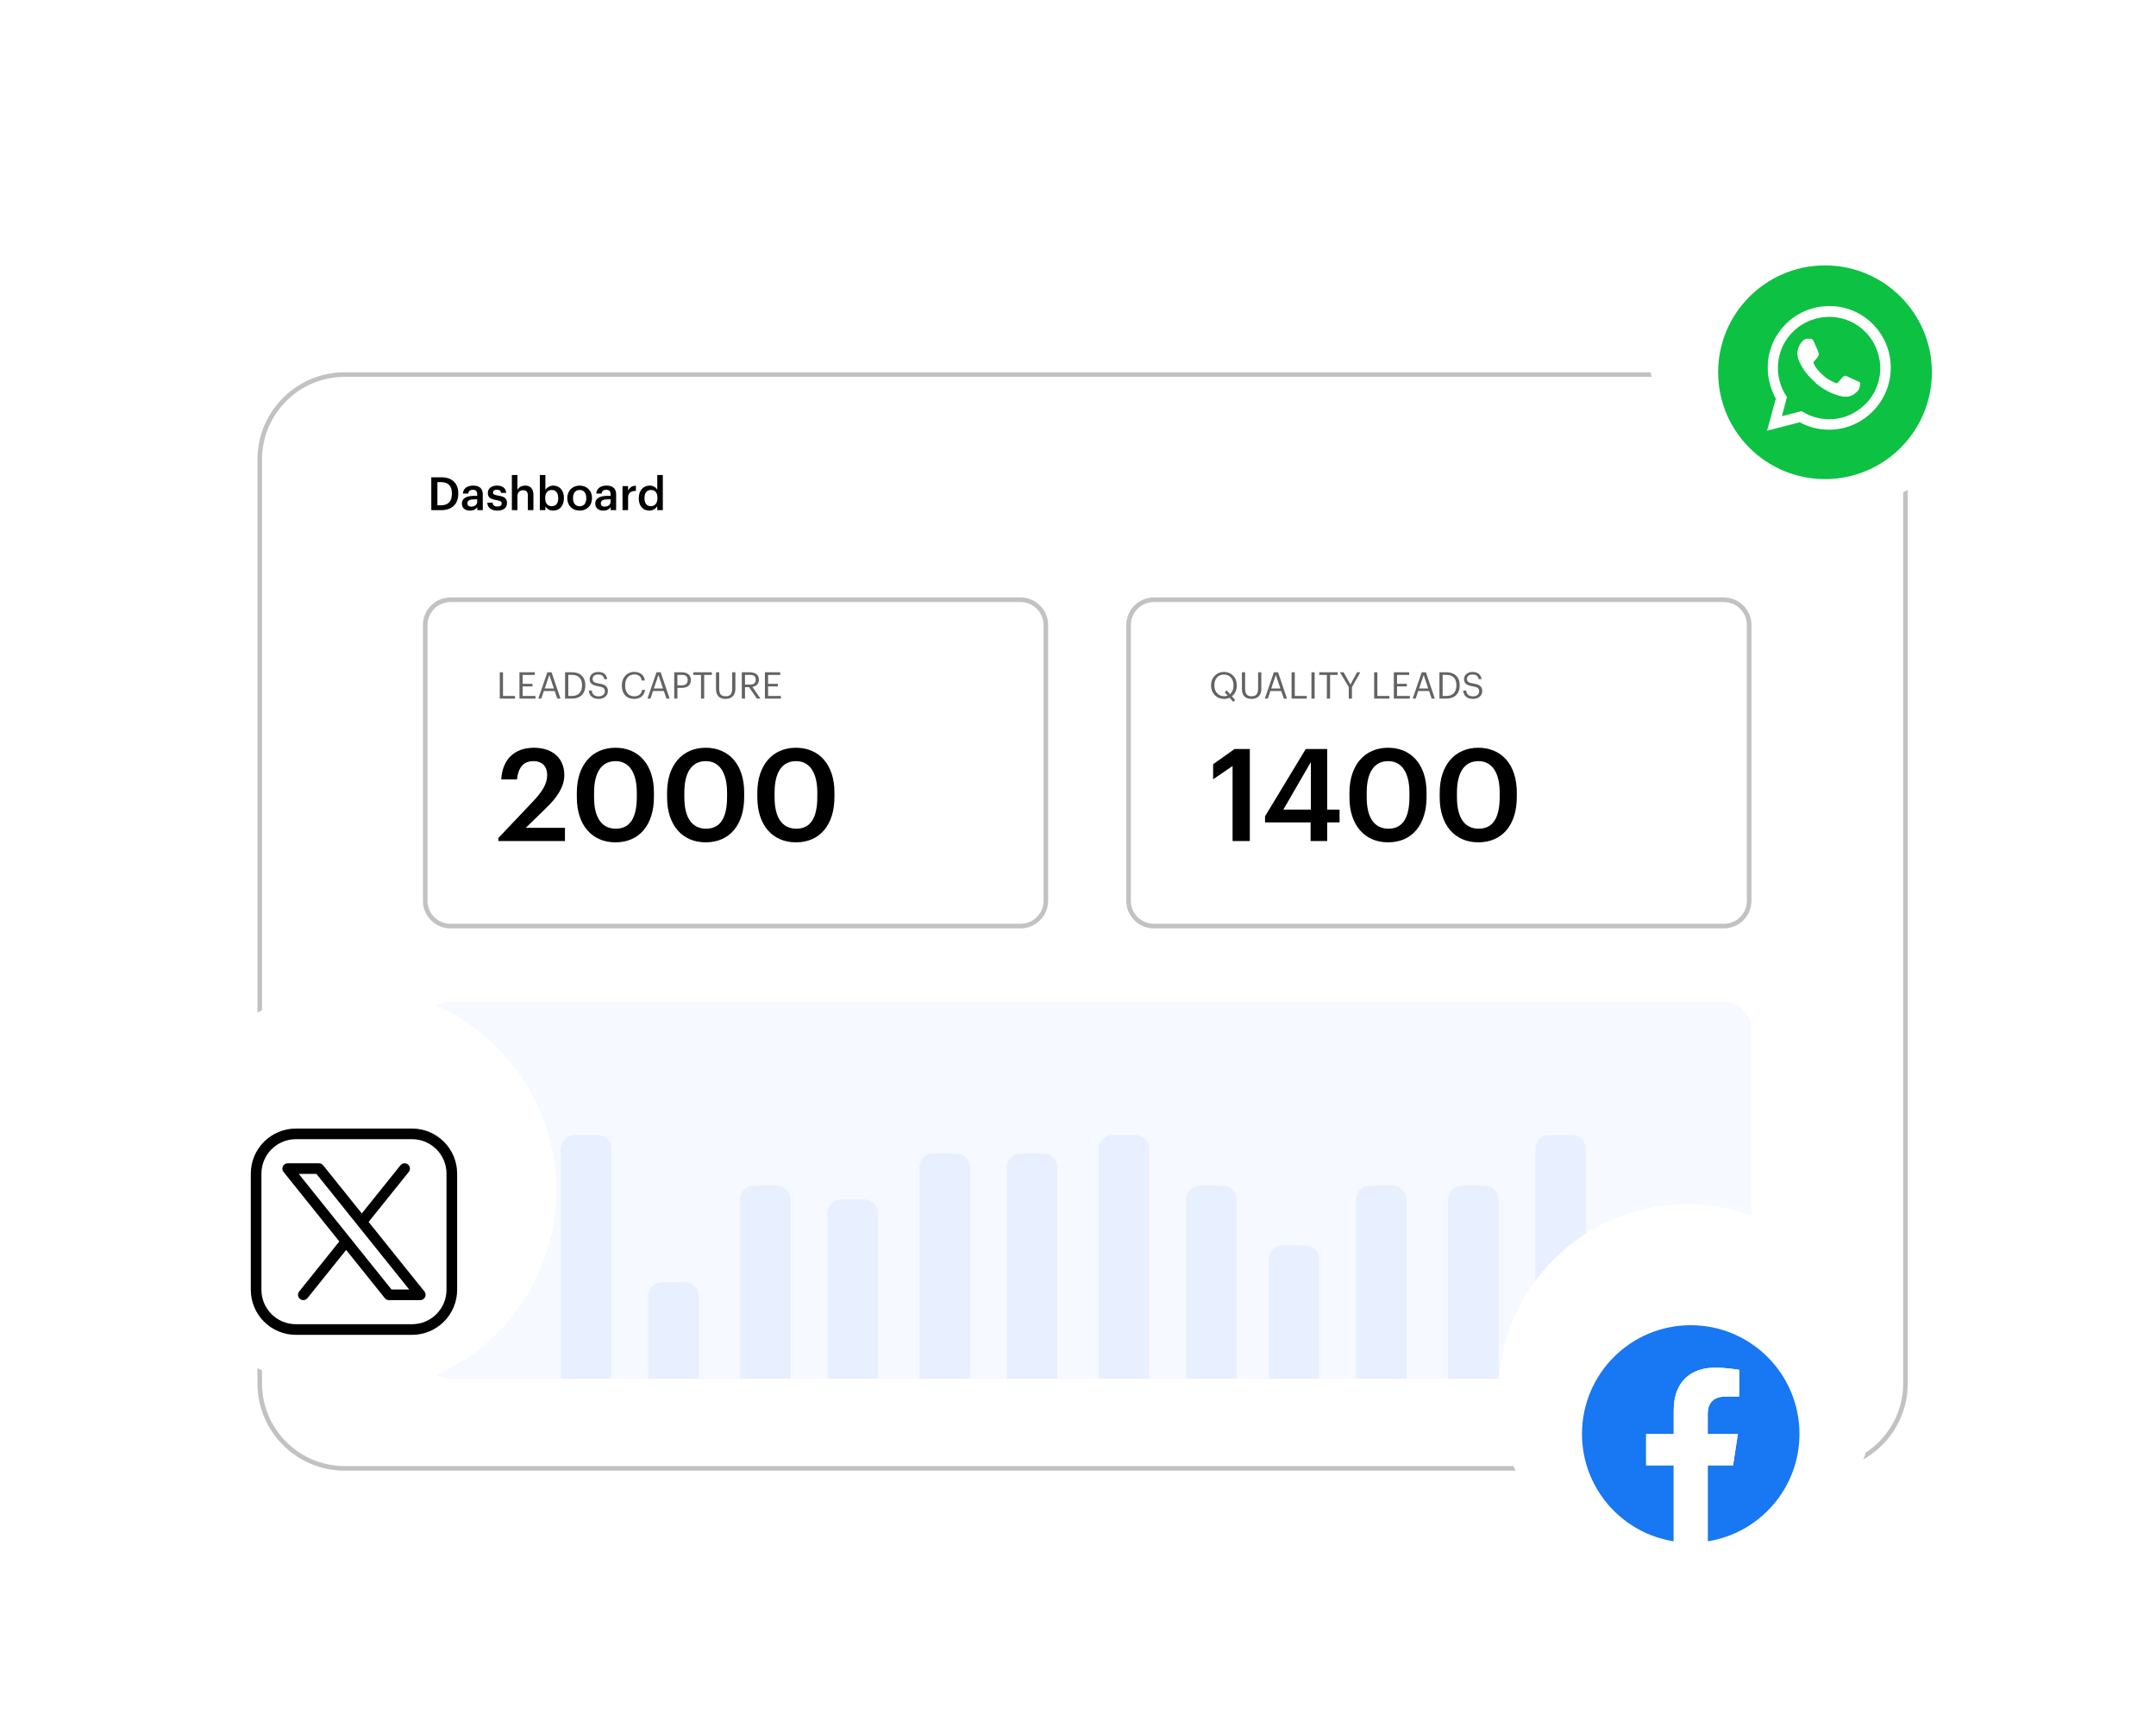 <?xml version="1.0" encoding="UTF-8"?> <svg xmlns="http://www.w3.org/2000/svg" width="469" height="377" viewBox="0 0 469 377" fill="none"><path d="M75 81.5H396C406.217 81.5 414.5 89.783 414.5 100V301C414.5 311.217 406.217 319.5 396 319.5H75C64.783 319.5 56.5 311.217 56.5 301V100C56.5 89.783 64.783 81.5 75 81.5Z" fill="white" stroke="#C2C2C2"></path><path d="M98 130.5H222C225.038 130.5 227.5 132.962 227.5 136V196C227.5 199.038 225.038 201.5 222 201.5H98C94.962 201.5 92.5 199.038 92.5 196V136C92.5 132.962 94.962 130.5 98 130.5Z" fill="white" stroke="#C2C2C2"></path><path d="M92 224C92 220.686 94.686 218 98 218H375C378.314 218 381 220.686 381 224V294C381 297.314 378.314 300 375 300H98C94.686 300 92 297.314 92 294V224Z" fill="#F6F9FF"></path><path d="M251 130.5H375C378.038 130.5 380.5 132.962 380.5 136V196C380.5 199.038 378.038 201.5 375 201.5H251C247.962 201.5 245.5 199.038 245.5 196V136C245.5 132.962 247.962 130.5 251 130.5Z" fill="white" stroke="#C2C2C2"></path><path d="M108.72 152V146.28H109.416V151.432H112.032V152H108.72ZM113.001 152V146.28H116.337V146.848H113.697V148.792H115.825V149.36H113.697V151.432H116.481V152H113.001ZM117.101 152L119.069 146.28H119.981L121.917 152H121.229L120.669 150.352H118.309L117.757 152H117.101ZM119.493 146.856L118.501 149.8H120.485L119.493 146.856ZM123.619 151.432H124.403C125.875 151.432 126.611 150.552 126.611 149.152V149.088C126.611 147.768 125.971 146.84 124.395 146.84H123.619V151.432ZM122.923 152V146.28H124.435C126.403 146.28 127.331 147.496 127.331 149.088V149.16C127.331 150.744 126.419 152 124.419 152H122.923ZM130.263 152.072C128.735 152.072 128.183 151.232 128.079 150.256H128.751C128.839 150.936 129.111 151.512 130.263 151.512C130.999 151.512 131.567 151.08 131.567 150.432C131.567 149.784 131.271 149.512 130.183 149.336C128.983 149.152 128.271 148.776 128.271 147.76C128.271 146.88 129.031 146.208 130.111 146.208C131.255 146.208 131.967 146.768 132.079 147.784H131.455C131.319 147.064 130.903 146.768 130.111 146.768C129.327 146.768 128.919 147.16 128.919 147.696C128.919 148.256 129.127 148.544 130.295 148.72C131.567 148.92 132.239 149.304 132.239 150.384C132.239 151.344 131.399 152.072 130.263 152.072ZM137.94 152.072C136.284 152.072 135.268 150.936 135.268 149.176V149.112C135.268 147.416 136.404 146.192 137.956 146.192C139.148 146.192 140.156 146.824 140.276 148.064H139.588C139.444 147.192 138.94 146.744 137.964 146.744C136.78 146.744 135.988 147.664 135.988 149.104V149.168C135.988 150.624 136.724 151.504 137.956 151.504C138.892 151.504 139.54 151.032 139.684 150.104H140.332C140.132 151.424 139.22 152.072 137.94 152.072ZM140.843 152L142.811 146.28H143.723L145.659 152H144.971L144.411 150.352H142.051L141.499 152H140.843ZM143.235 146.856L142.243 149.8H144.227L143.235 146.856ZM146.665 152V146.28H148.289C149.385 146.28 150.289 146.76 150.289 147.952V147.984C150.289 149.2 149.377 149.672 148.289 149.672H147.361V152H146.665ZM147.361 149.12H148.337C149.153 149.12 149.593 148.72 149.593 147.984V147.952C149.593 147.144 149.113 146.84 148.337 146.84H147.361V149.12ZM152.49 152V146.848H150.826V146.28H154.85V146.848H153.186V152H152.49ZM157.806 152.072C156.494 152.072 155.75 151.304 155.75 149.912V146.28H156.446V149.832C156.446 151.032 156.87 151.496 157.822 151.496C158.734 151.496 159.278 151.128 159.278 149.728V146.28H159.974V149.824C159.974 151.216 159.278 152.072 157.806 152.072ZM161.368 152V146.28H163.088C164.184 146.28 165.088 146.728 165.088 147.872V147.904C165.088 148.848 164.456 149.312 163.672 149.464L165.424 152H164.648L162.944 149.512H162.064V152H161.368ZM162.064 148.96H163.136C163.952 148.96 164.392 148.608 164.392 147.904V147.872C164.392 147.096 163.912 146.84 163.136 146.84H162.064V148.96ZM166.392 152V146.28H169.728V146.848H167.088V148.792H169.216V149.36H167.088V151.432H169.872V152H166.392Z" fill="#636363"></path><path d="M108.42 183V182.328L115.98 174.348C117.884 172.332 119.032 170.568 119.032 168.664C119.032 166.788 117.968 165.612 116.036 165.612C114.048 165.612 112.788 166.76 112.452 169.588H109.036C109.288 165.22 111.92 162.7 116.148 162.7C120.292 162.7 122.756 165.08 122.756 168.608C122.756 171.212 121.216 173.48 118.836 175.776L114.384 180.116H122.896V183H108.42ZM133.963 180.312C137.043 180.312 138.527 177.96 138.527 173.424V172.444C138.527 168.188 136.903 165.612 133.907 165.612C130.883 165.612 129.231 168.02 129.231 172.472V173.48C129.231 178.016 130.967 180.312 133.963 180.312ZM133.879 183.28C128.783 183.28 125.479 179.528 125.479 173.508V172.5C125.479 166.424 128.839 162.7 133.879 162.7C138.947 162.7 142.251 166.396 142.251 172.416V173.424C142.251 179.444 139.115 183.28 133.879 183.28ZM153.596 180.312C156.676 180.312 158.16 177.96 158.16 173.424V172.444C158.16 168.188 156.536 165.612 153.54 165.612C150.516 165.612 148.864 168.02 148.864 172.472V173.48C148.864 178.016 150.6 180.312 153.596 180.312ZM153.512 183.28C148.416 183.28 145.112 179.528 145.112 173.508V172.5C145.112 166.424 148.472 162.7 153.512 162.7C158.58 162.7 161.884 166.396 161.884 172.416V173.424C161.884 179.444 158.748 183.28 153.512 183.28ZM173.228 180.312C176.308 180.312 177.792 177.96 177.792 173.424V172.444C177.792 168.188 176.168 165.612 173.172 165.612C170.148 165.612 168.496 168.02 168.496 172.472V173.48C168.496 178.016 170.232 180.312 173.228 180.312ZM173.144 183.28C168.048 183.28 164.744 179.528 164.744 173.508V172.5C164.744 166.424 168.104 162.7 173.144 162.7C178.212 162.7 181.516 166.396 181.516 172.416V173.424C181.516 179.444 178.38 183.28 173.144 183.28Z" fill="black"></path><path d="M268.272 152.712L267.472 151.816C267.12 151.984 266.712 152.072 266.272 152.072C264.584 152.072 263.44 150.776 263.44 149.176V149.112C263.44 147.488 264.576 146.208 266.256 146.208C267.936 146.208 269.048 147.488 269.048 149.096V149.16C269.048 150.128 268.648 150.976 267.976 151.504L268.696 152.304L268.272 152.712ZM266.272 151.496C266.56 151.496 266.824 151.448 267.056 151.352L266.416 150.632L266.84 150.224L267.568 151.048C268.056 150.632 268.328 149.968 268.328 149.152V149.088C268.328 147.808 267.576 146.768 266.256 146.768C264.928 146.768 264.16 147.744 264.16 149.104V149.168C264.16 150.552 265.08 151.496 266.272 151.496ZM272.212 152.072C270.9 152.072 270.156 151.304 270.156 149.912V146.28H270.852V149.832C270.852 151.032 271.276 151.496 272.228 151.496C273.14 151.496 273.684 151.128 273.684 149.728V146.28H274.38V149.824C274.38 151.216 273.684 152.072 272.212 152.072ZM275.14 152L277.108 146.28H278.02L279.956 152H279.268L278.708 150.352H276.348L275.796 152H275.14ZM277.532 146.856L276.54 149.8H278.524L277.532 146.856ZM280.962 152V146.28H281.658V151.432H284.274V152H280.962ZM285.283 152V146.28H285.979V152H285.283ZM288.638 152V146.848H286.974V146.28H290.998V146.848H289.334V152H288.638ZM293.401 152V149.504L291.489 146.28H292.273L293.769 148.936L295.209 146.28H295.905L294.097 149.512V152H293.401ZM298.923 152V146.28H299.619V151.432H302.235V152H298.923ZM303.204 152V146.28H306.54V146.848H303.9V148.792H306.028V149.36H303.9V151.432H306.684V152H303.204ZM307.304 152L309.272 146.28H310.184L312.12 152H311.432L310.872 150.352H308.512L307.96 152H307.304ZM309.696 146.856L308.704 149.8H310.688L309.696 146.856ZM313.822 151.432H314.606C316.078 151.432 316.814 150.552 316.814 149.152V149.088C316.814 147.768 316.174 146.84 314.598 146.84H313.822V151.432ZM313.126 152V146.28H314.638C316.606 146.28 317.534 147.496 317.534 149.088V149.16C317.534 150.744 316.622 152 314.622 152H313.126ZM320.466 152.072C318.938 152.072 318.386 151.232 318.282 150.256H318.954C319.042 150.936 319.314 151.512 320.466 151.512C321.202 151.512 321.77 151.08 321.77 150.432C321.77 149.784 321.474 149.512 320.386 149.336C319.186 149.152 318.474 148.776 318.474 147.76C318.474 146.88 319.234 146.208 320.314 146.208C321.458 146.208 322.17 146.768 322.282 147.784H321.658C321.522 147.064 321.106 146.768 320.314 146.768C319.53 146.768 319.122 147.16 319.122 147.696C319.122 148.256 319.33 148.544 320.498 148.72C321.77 148.92 322.442 149.304 322.442 150.384C322.442 151.344 321.602 152.072 320.466 152.072Z" fill="#636363"></path><path d="M95.15 109.95H95.93C97.53 109.95 98.3 109.03 98.3 107.45V107.37C98.3 105.83 97.6 104.9 95.92 104.9H95.15V109.95ZM93.82 111V103.85H95.99C98.48 103.85 99.69 105.27 99.69 107.35V107.44C99.69 109.52 98.48 111 95.97 111H93.82ZM102.229 111.1C101.269 111.1 100.479 110.64 100.479 109.55C100.479 108.33 101.659 107.89 103.159 107.89H103.809V107.62C103.809 106.92 103.569 106.57 102.859 106.57C102.229 106.57 101.919 106.87 101.859 107.39H100.689C100.789 106.17 101.759 105.66 102.929 105.66C104.099 105.66 105.019 106.14 105.019 107.57V111H103.829V110.36C103.489 110.81 103.029 111.1 102.229 111.1ZM102.519 110.23C103.259 110.23 103.809 109.84 103.809 109.17V108.65H103.189C102.269 108.65 101.679 108.86 101.679 109.5C101.679 109.94 101.919 110.23 102.519 110.23ZM108.196 111.1C106.846 111.1 106.056 110.48 106.006 109.37H107.146C107.206 109.9 107.476 110.21 108.186 110.21C108.836 110.21 109.126 109.98 109.126 109.54C109.126 109.11 108.776 108.95 108.006 108.82C106.626 108.6 106.116 108.21 106.116 107.23C106.116 106.18 107.096 105.66 108.076 105.66C109.146 105.66 109.996 106.06 110.126 107.24H109.006C108.906 106.76 108.636 106.54 108.076 106.54C107.556 106.54 107.246 106.79 107.246 107.16C107.246 107.54 107.496 107.69 108.326 107.83C109.556 108.02 110.286 108.32 110.286 109.43C110.286 110.49 109.536 111.1 108.196 111.1ZM111.347 111V103.35H112.557V106.6C112.807 106.09 113.387 105.66 114.247 105.66C115.297 105.66 116.037 106.27 116.037 107.71V111H114.827V107.82C114.827 107.03 114.507 106.67 113.787 106.67C113.107 106.67 112.557 107.09 112.557 107.92V111H111.347ZM120.351 111.1C119.521 111.1 118.921 110.69 118.641 110.16V111H117.431V103.35H118.641V106.61C118.931 106.11 119.581 105.66 120.351 105.66C121.661 105.66 122.671 106.63 122.671 108.32V108.4C122.671 110.08 121.701 111.1 120.351 111.1ZM120.051 110.14C120.941 110.14 121.431 109.54 121.431 108.42V108.34C121.431 107.18 120.831 106.61 120.041 106.61C119.201 106.61 118.601 107.18 118.601 108.34V108.42C118.601 109.59 119.171 110.14 120.051 110.14ZM126.099 110.16C126.999 110.16 127.539 109.49 127.539 108.42V108.35C127.539 107.27 126.999 106.61 126.099 106.61C125.199 106.61 124.649 107.26 124.649 108.34V108.42C124.649 109.49 125.179 110.16 126.099 110.16ZM126.089 111.1C124.549 111.1 123.409 110.03 123.409 108.44V108.36C123.409 106.74 124.559 105.66 126.099 105.66C127.629 105.66 128.779 106.73 128.779 108.33V108.41C128.779 110.04 127.629 111.1 126.089 111.1ZM131.242 111.1C130.282 111.1 129.492 110.64 129.492 109.55C129.492 108.33 130.672 107.89 132.172 107.89H132.822V107.62C132.822 106.92 132.582 106.57 131.872 106.57C131.242 106.57 130.932 106.87 130.872 107.39H129.702C129.802 106.17 130.772 105.66 131.942 105.66C133.112 105.66 134.032 106.14 134.032 107.57V111H132.842V110.36C132.502 110.81 132.042 111.1 131.242 111.1ZM131.532 110.23C132.272 110.23 132.822 109.84 132.822 109.17V108.65H132.202C131.282 108.65 130.692 108.86 130.692 109.5C130.692 109.94 130.932 110.23 131.532 110.23ZM135.419 111V105.77H136.629V106.75C136.959 106.09 137.449 105.7 138.329 105.69V106.82C137.269 106.83 136.629 107.17 136.629 108.28V111H135.419ZM141.256 111.1C139.946 111.1 138.956 110.17 138.956 108.47V108.39C138.956 106.72 139.946 105.66 141.306 105.66C142.156 105.66 142.686 106.05 142.976 106.57V103.35H144.186V111H142.976V110.12C142.696 110.64 142.026 111.1 141.256 111.1ZM141.556 110.14C142.396 110.14 143.016 109.58 143.016 108.41V108.33C143.016 107.18 142.486 106.61 141.606 106.61C140.716 106.61 140.196 107.23 140.196 108.36V108.44C140.196 109.59 140.776 110.14 141.556 110.14Z" fill="black"></path><path d="M268.124 183V166.676L263.896 169.56V166.284L268.544 162.98H271.876V183H268.124ZM285.1 183V178.94H275.188V177.624L284.036 162.98H288.712V176.168H291.4V178.94H288.712V183H285.1ZM279.164 176.168H285.156V165.808L279.164 176.168ZM302.033 180.312C305.113 180.312 306.597 177.96 306.597 173.424V172.444C306.597 168.188 304.973 165.612 301.977 165.612C298.953 165.612 297.301 168.02 297.301 172.472V173.48C297.301 178.016 299.037 180.312 302.033 180.312ZM301.949 183.28C296.853 183.28 293.549 179.528 293.549 173.508V172.5C293.549 166.424 296.909 162.7 301.949 162.7C307.017 162.7 310.321 166.396 310.321 172.416V173.424C310.321 179.444 307.185 183.28 301.949 183.28ZM321.666 180.312C324.746 180.312 326.23 177.96 326.23 173.424V172.444C326.23 168.188 324.606 165.612 321.61 165.612C318.586 165.612 316.934 168.02 316.934 172.472V173.48C316.934 178.016 318.67 180.312 321.666 180.312ZM321.582 183.28C316.486 183.28 313.182 179.528 313.182 173.508V172.5C313.182 166.424 316.542 162.7 321.582 162.7C326.65 162.7 329.954 166.396 329.954 172.416V173.424C329.954 179.444 326.818 183.28 321.582 183.28Z" fill="black"></path><path d="M122 250C122 248.343 123.343 247 125 247H130C131.657 247 133 248.343 133 250V300H122V250Z" fill="#E8EFFF"></path><path d="M141 282C141 280.343 142.343 279 144 279H149C150.657 279 152 280.343 152 282V300H141V282Z" fill="#E8EFFF"></path><path d="M161 261C161 259.343 162.343 258 164 258H169C170.657 258 172 259.343 172 261V300H161V261Z" fill="#E8EFFF"></path><path d="M180 264C180 262.343 181.343 261 183 261H188C189.657 261 191 262.343 191 264V300H180V264Z" fill="#E8EFFF"></path><path d="M200 254C200 252.343 201.343 251 203 251H208C209.657 251 211 252.343 211 254V300H200V254Z" fill="#E8EFFF"></path><path d="M219 254C219 252.343 220.343 251 222 251H227C228.657 251 230 252.343 230 254V300H219V254Z" fill="#E8EFFF"></path><path d="M239 250C239 248.343 240.343 247 242 247H247C248.657 247 250 248.343 250 250V300H239V250Z" fill="#E8EFFF"></path><path d="M258 261C258 259.343 259.343 258 261 258H266C267.657 258 269 259.343 269 261V300H258V261Z" fill="#E8EFFF"></path><path d="M276 274C276 272.343 277.343 271 279 271H284C285.657 271 287 272.343 287 274V300H276V274Z" fill="#E8EFFF"></path><path d="M295 261C295 259.343 296.343 258 298 258H303C304.657 258 306 259.343 306 261V300H295V261Z" fill="#E8EFFF"></path><path d="M315 261C315 259.343 316.343 258 318 258H323C324.657 258 326 259.343 326 261V300H315V261Z" fill="#E8EFFF"></path><path d="M334 250C334 248.343 335.343 247 337 247H342C343.657 247 345 248.343 345 250V300H334V250Z" fill="#E8EFFF"></path><g filter="url(#filter0_d_94_2)"><circle cx="397" cy="81" r="39" fill="white"></circle></g><g clip-path="url(#clip0_94_2)"><path d="M420.25 81C420.25 68.159 409.841 57.75 397 57.75C384.159 57.75 373.75 68.159 373.75 81C373.75 93.841 384.159 104.25 397 104.25C409.841 104.25 420.25 93.841 420.25 81Z" fill="#0DC143"></path><path d="M407.415 70.549C404.922 67.983 401.477 66.59 397.958 66.59C390.48 66.59 384.468 72.675 384.542 80.079C384.542 82.425 385.202 84.698 386.301 86.75L384.395 93.715L391.506 91.882C393.486 92.982 395.685 93.495 397.884 93.495C405.289 93.495 411.3 87.41 411.3 80.006C411.3 76.413 409.907 73.041 407.415 70.549ZM397.958 91.222C395.978 91.222 393.999 90.709 392.313 89.683L391.873 89.463L387.621 90.562L388.72 86.384L388.427 85.944C385.202 80.739 386.741 73.848 392.019 70.622C397.298 67.396 404.116 68.936 407.341 74.214C410.567 79.493 409.028 86.311 403.749 89.536C402.063 90.636 400.01 91.222 397.958 91.222ZM404.409 83.085L403.603 82.718C403.603 82.718 402.43 82.205 401.696 81.838C401.623 81.838 401.55 81.765 401.477 81.765C401.257 81.765 401.11 81.838 400.963 81.912C400.963 81.912 400.89 81.985 399.864 83.158C399.79 83.305 399.644 83.378 399.497 83.378H399.424C399.351 83.378 399.204 83.305 399.131 83.231L398.764 83.085C397.958 82.718 397.225 82.278 396.638 81.692C396.491 81.545 396.271 81.399 396.125 81.252C395.612 80.739 395.099 80.152 394.732 79.493L394.659 79.346C394.585 79.273 394.585 79.199 394.512 79.053C394.512 78.906 394.512 78.76 394.585 78.686C394.585 78.686 394.879 78.32 395.099 78.1C395.245 77.953 395.318 77.733 395.465 77.587C395.612 77.367 395.685 77.073 395.612 76.853C395.538 76.487 394.659 74.507 394.439 74.067C394.292 73.848 394.145 73.774 393.926 73.701H393.706C393.559 73.701 393.339 73.701 393.119 73.701C392.972 73.701 392.826 73.774 392.679 73.774L392.606 73.848C392.459 73.921 392.313 74.067 392.166 74.141C392.019 74.287 391.946 74.434 391.8 74.581C391.286 75.24 390.993 76.047 390.993 76.853C390.993 77.44 391.14 78.026 391.36 78.54L391.433 78.76C392.093 80.152 392.972 81.399 394.145 82.498L394.439 82.791C394.659 83.011 394.879 83.158 395.025 83.378C396.565 84.698 398.324 85.651 400.304 86.164C400.524 86.237 400.817 86.237 401.037 86.311C401.257 86.311 401.55 86.311 401.77 86.311C402.136 86.311 402.576 86.164 402.869 86.017C403.089 85.871 403.236 85.871 403.383 85.724L403.529 85.577C403.676 85.431 403.822 85.357 403.969 85.211C404.116 85.064 404.262 84.918 404.336 84.771C404.482 84.478 404.556 84.111 404.629 83.745C404.629 83.598 404.629 83.378 404.629 83.231C404.629 83.231 404.556 83.158 404.409 83.085Z" fill="white"></path></g><g filter="url(#filter1_d_94_2)"><circle cx="77" cy="268" r="44" fill="white"></circle></g><path d="M89.642 245.557H64.358C58.954 245.557 54.557 249.954 54.557 255.358V280.642C54.557 286.046 58.954 290.443 64.358 290.443H89.642C95.046 290.443 99.443 286.046 99.443 280.642V255.358C99.443 249.954 95.046 245.557 89.642 245.557ZM97.129 280.642C97.129 284.77 93.77 288.129 89.642 288.129H64.358C60.23 288.129 56.871 284.77 56.871 280.642V255.358C56.871 251.23 60.23 247.871 64.358 247.871H89.642C93.77 247.871 97.129 251.23 97.129 255.358V280.642ZM80.186 265.878L88.918 254.994C89.318 254.496 89.238 253.768 88.74 253.368C88.241 252.968 87.513 253.048 87.113 253.547L78.703 264.029L70.293 253.547C70.073 253.273 69.741 253.114 69.39 253.114H62.578C62.133 253.114 61.728 253.369 61.535 253.77C61.343 254.171 61.398 254.647 61.676 254.994L73.814 270.122L65.082 281.006C64.682 281.504 64.762 282.232 65.26 282.632C65.474 282.803 65.73 282.886 65.984 282.886C66.322 282.886 66.658 282.738 66.887 282.454L75.297 271.971L83.707 282.454C83.927 282.727 84.259 282.886 84.61 282.886H91.421C91.422 282.886 91.423 282.886 91.423 282.886C92.062 282.886 92.58 282.369 92.58 281.73C92.58 281.435 92.47 281.166 92.288 280.961L80.186 265.878ZM85.165 280.573L64.99 255.427H68.835L89.01 280.573H85.165Z" fill="black"></path><g filter="url(#filter2_d_94_2)"><circle cx="367" cy="312" r="41" fill="white"></circle></g><g clip-path="url(#clip1_94_2)"><path d="M391.442 312C391.442 298.936 380.852 288.346 367.788 288.346C354.725 288.346 344.135 298.936 344.135 312C344.135 323.806 352.784 333.592 364.093 335.366V318.837H358.087V312H364.093V306.789C364.093 300.861 367.624 297.586 373.027 297.586C375.615 297.586 378.322 298.048 378.322 298.048V303.869H375.339C372.401 303.869 371.484 305.692 371.484 307.563V312H378.045L376.996 318.837H371.484V335.366C382.792 333.592 391.442 323.806 391.442 312Z" fill="#1877F2"></path><path d="M376.996 318.837L378.045 312H371.484V307.563C371.484 305.692 372.401 303.869 375.339 303.869H378.322V298.048C378.322 298.048 375.615 297.586 373.027 297.586C367.624 297.586 364.093 300.861 364.093 306.789V312H358.087V318.837H364.093V335.366C366.542 335.75 369.035 335.75 371.484 335.366V318.837H376.996Z" fill="white"></path></g><defs><filter id="filter0_d_94_2" x="325.5" y="0.5" width="143" height="143" filterUnits="userSpaceOnUse" color-interpolation-filters="sRGB"><feFlood flood-opacity="0" result="BackgroundImageFix"></feFlood><feColorMatrix in="SourceAlpha" type="matrix" values="0 0 0 0 0 0 0 0 0 0 0 0 0 0 0 0 0 0 127 0" result="hardAlpha"></feColorMatrix><feOffset dy="-9"></feOffset><feGaussianBlur stdDeviation="16.25"></feGaussianBlur><feComposite in2="hardAlpha" operator="out"></feComposite><feColorMatrix type="matrix" values="0 0 0 0 0.138 0 0 0 0 0.155 0 0 0 0 0.412 0 0 0 0.08 0"></feColorMatrix><feBlend mode="normal" in2="BackgroundImageFix" result="effect1_dropShadow_94_2"></feBlend><feBlend mode="normal" in="SourceGraphic" in2="effect1_dropShadow_94_2" result="shape"></feBlend></filter><filter id="filter1_d_94_2" x="0.5" y="182.5" width="153" height="153" filterUnits="userSpaceOnUse" color-interpolation-filters="sRGB"><feFlood flood-opacity="0" result="BackgroundImageFix"></feFlood><feColorMatrix in="SourceAlpha" type="matrix" values="0 0 0 0 0 0 0 0 0 0 0 0 0 0 0 0 0 0 127 0" result="hardAlpha"></feColorMatrix><feOffset dy="-9"></feOffset><feGaussianBlur stdDeviation="16.25"></feGaussianBlur><feComposite in2="hardAlpha" operator="out"></feComposite><feColorMatrix type="matrix" values="0 0 0 0 0.138 0 0 0 0 0.155 0 0 0 0 0.412 0 0 0 0.08 0"></feColorMatrix><feBlend mode="normal" in2="BackgroundImageFix" result="effect1_dropShadow_94_2"></feBlend><feBlend mode="normal" in="SourceGraphic" in2="effect1_dropShadow_94_2" result="shape"></feBlend></filter><filter id="filter2_d_94_2" x="293.5" y="229.5" width="147" height="147" filterUnits="userSpaceOnUse" color-interpolation-filters="sRGB"><feFlood flood-opacity="0" result="BackgroundImageFix"></feFlood><feColorMatrix in="SourceAlpha" type="matrix" values="0 0 0 0 0 0 0 0 0 0 0 0 0 0 0 0 0 0 127 0" result="hardAlpha"></feColorMatrix><feOffset dy="-9"></feOffset><feGaussianBlur stdDeviation="16.25"></feGaussianBlur><feComposite in2="hardAlpha" operator="out"></feComposite><feColorMatrix type="matrix" values="0 0 0 0 0.138 0 0 0 0 0.155 0 0 0 0 0.412 0 0 0 0.08 0"></feColorMatrix><feBlend mode="normal" in2="BackgroundImageFix" result="effect1_dropShadow_94_2"></feBlend><feBlend mode="normal" in="SourceGraphic" in2="effect1_dropShadow_94_2" result="shape"></feBlend></filter><clipPath id="clip0_94_2"><rect width="46.5" height="46.5" fill="white" transform="translate(373.75 57.75)"></rect></clipPath><clipPath id="clip1_94_2"><rect width="47.308" height="47.308" fill="white" transform="translate(344.135 288.346)"></rect></clipPath></defs></svg> 